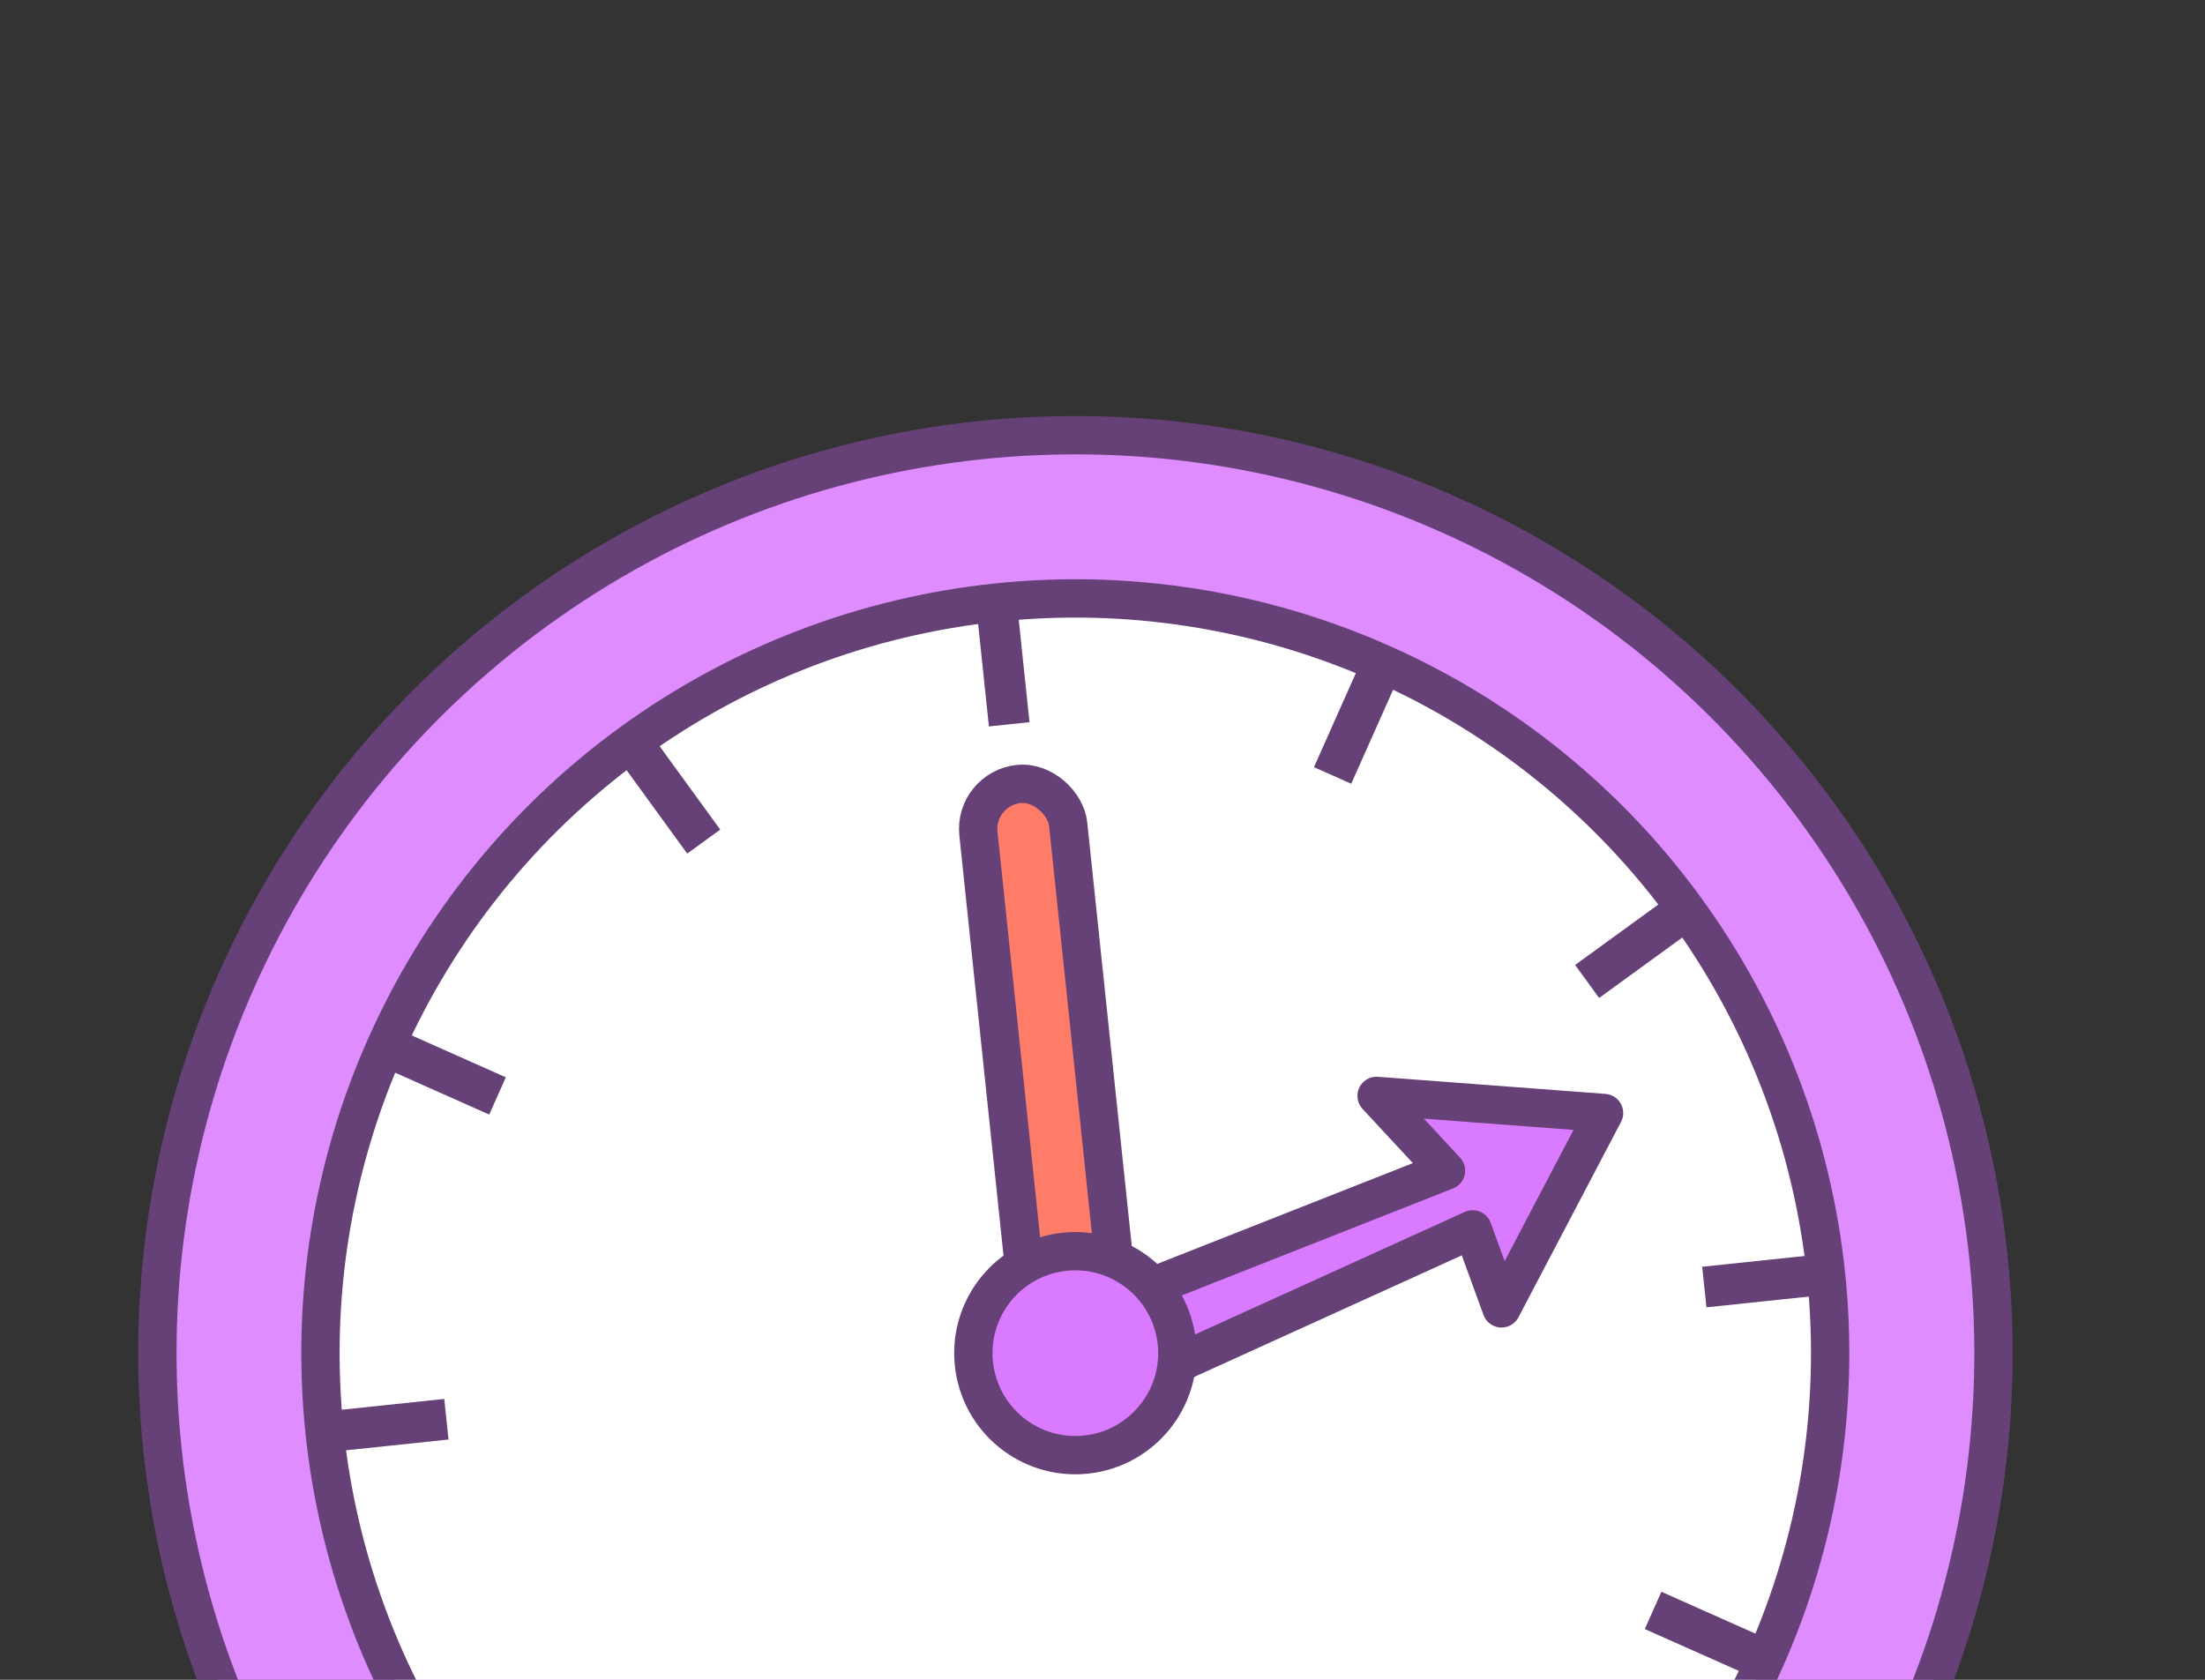 <svg width="63" height="48" viewBox="0 0 63 48" fill="none" xmlns="http://www.w3.org/2000/svg">
    <rect x="0" y="0" width="63" height="48" fill="#333333" stroke="none"/>
    <circle cx="30.727" cy="38.666" r="26.23" transform="rotate(-6.001 30.727 38.666)" fill="#DF8CFF" stroke="#654177" stroke-width="1.095" stroke-linejoin="round"/>
    <circle cx="30.723" cy="38.667" r="21.567" transform="rotate(-6.001 30.723 38.667)" fill="white" stroke="#654177" stroke-width="1.095" stroke-linejoin="round"/>
    <rect x="27.889" y="17.28" width="1.166" height="3.497" transform="rotate(-6.001 27.889 17.28)" fill="#654177"/>
    <rect x="9.337" y="41.5" width="1.166" height="3.497" transform="rotate(-96.001 9.337 41.5)" fill="#654177"/>
    <rect x="48.756" y="37.357" width="1.166" height="3.497" transform="rotate(-96.001 48.756 37.357)" fill="#654177"/>
    <rect x="45.689" y="28.517" width="1.166" height="3.497" transform="rotate(-126.001 45.689 28.517)" fill="#654177"/>
    <rect x="38.607" y="22.396" width="1.166" height="3.497" transform="rotate(-156.001 38.607 22.396)" fill="#654177"/>
    <rect x="20.578" y="23.706" width="1.166" height="3.497" transform="rotate(143.999 20.578 23.706)" fill="#654177"/>
    <rect x="50.663" y="46.907" width="1.166" height="3.497" transform="rotate(113.999 50.663 46.907)" fill="#654177"/>
    <rect x="14.452" y="30.784" width="1.166" height="3.497" transform="rotate(113.999 14.452 30.784)" fill="#654177"/>
    <path d="M41.314 33.451L31.184 37.446L32.008 39.704L42.077 35.129L42.9 37.387L45.83 31.804L39.331 31.315L41.314 33.451Z" fill="#DA7AFF" stroke="#654177" stroke-width="1.095" stroke-linejoin="round"/>
    <rect x="27.82" y="22.538" width="2.578" height="15.465" rx="1.289" transform="rotate(-6.001 27.82 22.538)" fill="#FF7D68" stroke="#654177" stroke-width="1.095" stroke-linejoin="round"/>
    <circle cx="30.724" cy="38.667" r="2.914" transform="rotate(-6.001 30.724 38.667)" fill="#DA7AFF" stroke="#654177" stroke-width="1.095" stroke-linejoin="round"/>
</svg>

